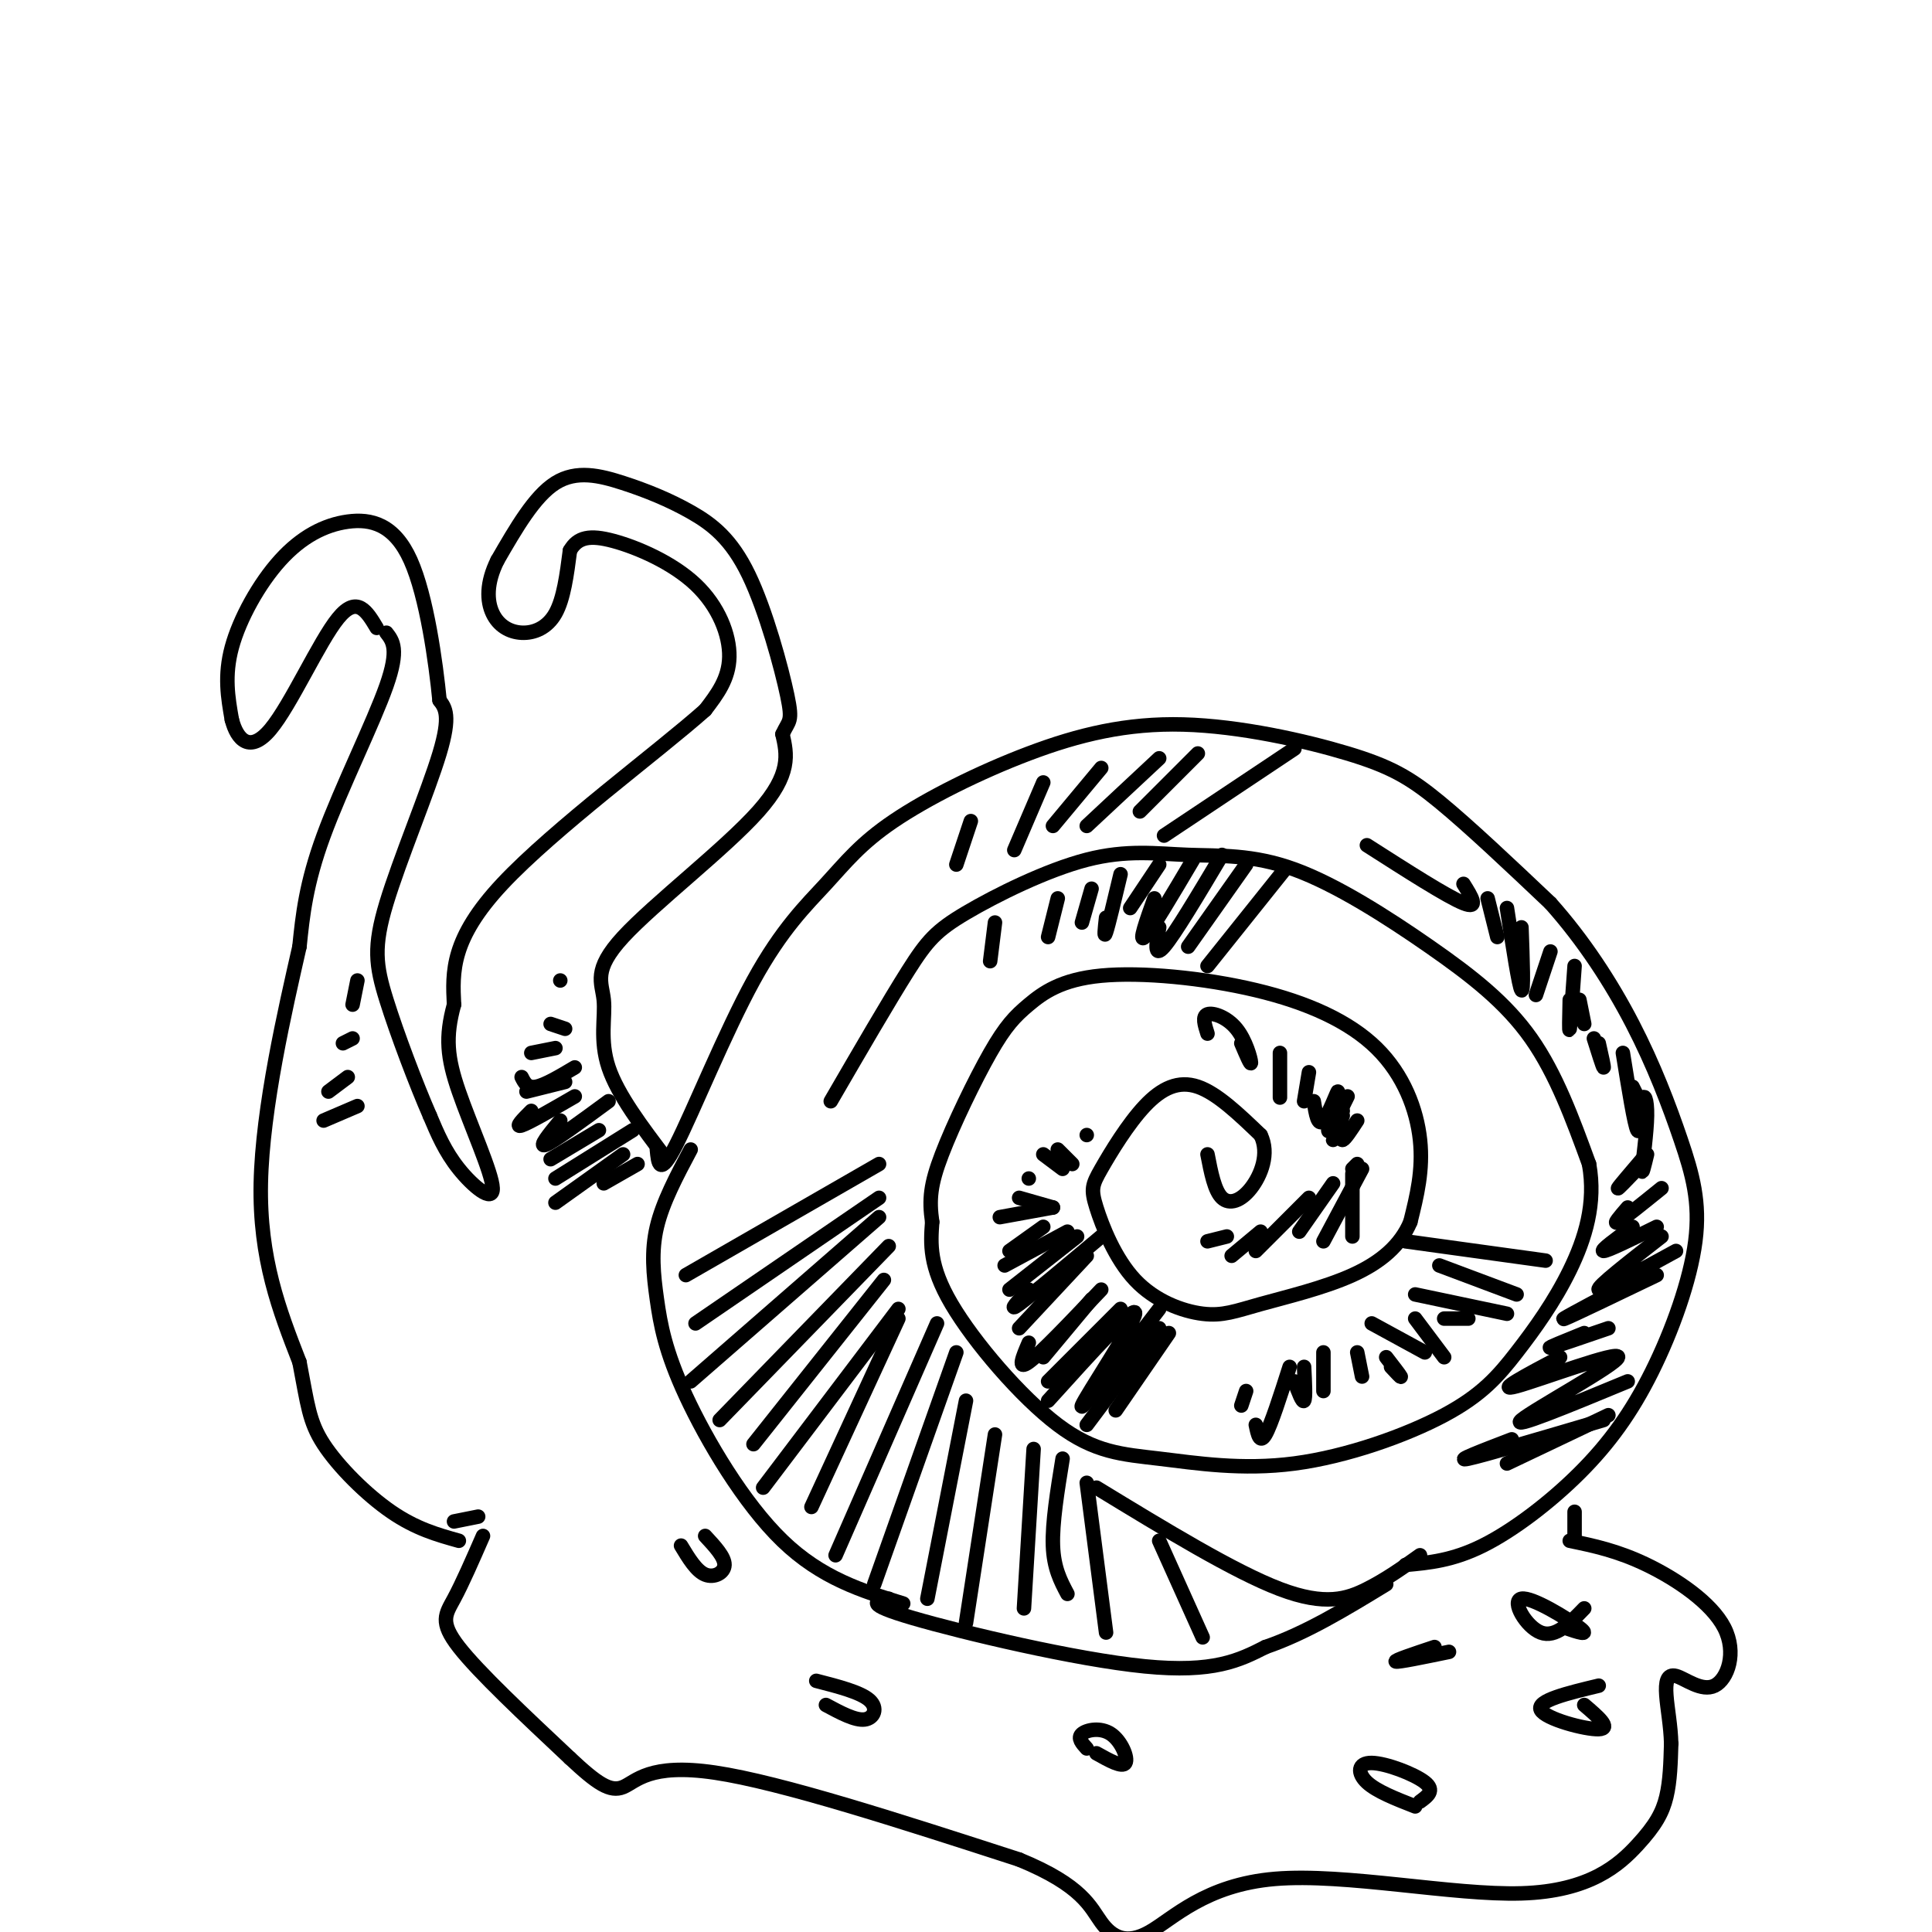 <svg viewBox='0 0 400 400' version='1.1' xmlns='http://www.w3.org/2000/svg' xmlns:xlink='http://www.w3.org/1999/xlink'><g fill='none' stroke='rgb(0,0,0)' stroke-width='3' stroke-linecap='round' stroke-linejoin='round'><path d='M138,240c-5.053,-6.657 -10.105,-13.314 -12,-19c-1.895,-5.686 -0.632,-10.400 -1,-14c-0.368,-3.600 -2.368,-6.085 4,-13c6.368,-6.915 21.105,-18.262 28,-26c6.895,-7.738 5.947,-11.869 5,-16'/><path d='M162,152c1.338,-2.959 2.183,-2.356 1,-8c-1.183,-5.644 -4.394,-17.534 -8,-25c-3.606,-7.466 -7.606,-10.506 -12,-13c-4.394,-2.494 -9.183,-4.441 -14,-6c-4.817,-1.559 -9.662,-2.731 -14,0c-4.338,2.731 -8.169,9.366 -12,16'/><path d='M103,116c-2.344,4.702 -2.206,8.456 -1,11c1.206,2.544 3.478,3.877 6,4c2.522,0.123 5.292,-0.965 7,-4c1.708,-3.035 2.354,-8.018 3,-13'/><path d='M118,114c1.600,-2.805 4.099,-3.319 9,-2c4.901,1.319 12.204,4.470 17,9c4.796,4.530 7.085,10.437 7,15c-0.085,4.563 -2.542,7.781 -5,11'/><path d='M146,147c-9.667,8.600 -31.333,24.600 -42,36c-10.667,11.400 -10.333,18.200 -10,25'/><path d='M94,208c-1.837,6.703 -1.431,10.962 1,18c2.431,7.038 6.885,16.856 7,20c0.115,3.144 -4.110,-0.388 -7,-4c-2.890,-3.612 -4.445,-7.306 -6,-11'/><path d='M89,231c-2.791,-6.384 -6.769,-16.845 -9,-24c-2.231,-7.155 -2.716,-11.003 0,-20c2.716,-8.997 8.633,-23.142 11,-31c2.367,-7.858 1.183,-9.429 0,-11'/><path d='M91,145c-0.755,-7.719 -2.641,-21.516 -6,-29c-3.359,-7.484 -8.189,-8.656 -13,-8c-4.811,0.656 -9.603,3.138 -14,8c-4.397,4.862 -8.399,12.103 -10,18c-1.601,5.897 -0.800,10.448 0,15'/><path d='M48,149c1.071,4.167 3.750,7.083 8,2c4.250,-5.083 10.071,-18.167 14,-23c3.929,-4.833 5.964,-1.417 8,2'/><path d='M80,131c1.333,1.711 2.667,3.422 0,11c-2.667,7.578 -9.333,21.022 -13,31c-3.667,9.978 -4.333,16.489 -5,23'/><path d='M62,196c-2.911,12.822 -7.689,33.378 -8,49c-0.311,15.622 3.844,26.311 8,37'/><path d='M62,282c1.702,8.810 1.958,12.333 5,17c3.042,4.667 8.869,10.476 14,14c5.131,3.524 9.565,4.762 14,6'/><path d='M100,318c-2.133,4.889 -4.267,9.778 -6,13c-1.733,3.222 -3.067,4.778 1,10c4.067,5.222 13.533,14.111 23,23'/><path d='M118,364c5.667,5.310 8.333,7.083 11,6c2.667,-1.083 5.333,-5.024 19,-3c13.667,2.024 38.333,10.012 63,18'/><path d='M211,385c13.216,5.406 14.758,9.923 17,13c2.242,3.077 5.186,4.716 10,2c4.814,-2.716 11.500,-9.786 26,-11c14.500,-1.214 36.814,3.427 51,3c14.186,-0.427 20.242,-5.923 24,-10c3.758,-4.077 5.216,-6.736 6,-10c0.784,-3.264 0.892,-7.132 1,-11'/><path d='M346,361c-0.086,-3.653 -0.803,-7.285 -1,-10c-0.197,-2.715 0.124,-4.512 2,-4c1.876,0.512 5.307,3.333 8,2c2.693,-1.333 4.648,-6.820 2,-12c-2.648,-5.180 -9.899,-10.051 -16,-13c-6.101,-2.949 -11.050,-3.974 -16,-5'/><path d='M136,238c0.267,2.900 0.534,5.801 4,-1c3.466,-6.801 10.131,-23.302 16,-34c5.869,-10.698 10.942,-15.592 15,-20c4.058,-4.408 7.101,-8.330 14,-13c6.899,-4.670 17.655,-10.088 28,-14c10.345,-3.912 20.278,-6.317 32,-6c11.722,0.317 25.233,3.354 34,6c8.767,2.646 12.791,4.899 19,10c6.209,5.101 14.605,13.051 23,21'/><path d='M321,187c6.877,7.699 12.571,16.445 17,25c4.429,8.555 7.595,16.919 10,24c2.405,7.081 4.051,12.881 3,21c-1.051,8.119 -4.797,18.558 -9,27c-4.203,8.442 -8.862,14.888 -15,21c-6.138,6.112 -13.754,11.889 -20,15c-6.246,3.111 -11.123,3.555 -16,4'/><path d='M172,228c6.026,-10.379 12.051,-20.758 16,-27c3.949,-6.242 5.820,-8.348 12,-12c6.180,-3.652 16.669,-8.851 25,-11c8.331,-2.149 14.503,-1.247 21,-1c6.497,0.247 13.319,-0.161 22,3c8.681,3.161 19.222,9.889 28,16c8.778,6.111 15.794,11.603 21,19c5.206,7.397 8.603,16.698 12,26'/><path d='M329,241c1.481,8.141 -0.816,15.492 -4,22c-3.184,6.508 -7.257,12.173 -11,17c-3.743,4.827 -7.158,8.814 -15,13c-7.842,4.186 -20.112,8.569 -31,10c-10.888,1.431 -20.393,-0.091 -28,-1c-7.607,-0.909 -13.317,-1.206 -21,-7c-7.683,-5.794 -17.338,-17.084 -22,-25c-4.662,-7.916 -4.331,-12.458 -4,-17'/><path d='M193,253c-0.678,-4.662 -0.372,-7.816 2,-14c2.372,-6.184 6.809,-15.396 10,-21c3.191,-5.604 5.134,-7.598 8,-10c2.866,-2.402 6.655,-5.210 15,-6c8.345,-0.790 21.247,0.438 32,3c10.753,2.562 19.357,6.459 25,12c5.643,5.541 8.327,12.726 9,19c0.673,6.274 -0.663,11.637 -2,17'/><path d='M292,253c-2.017,4.804 -6.061,8.315 -12,11c-5.939,2.685 -13.773,4.544 -19,6c-5.227,1.456 -7.848,2.509 -12,2c-4.152,-0.509 -9.835,-2.578 -14,-7c-4.165,-4.422 -6.812,-11.196 -8,-15c-1.188,-3.804 -0.916,-4.638 1,-8c1.916,-3.362 5.477,-9.251 9,-13c3.523,-3.749 7.006,-5.357 11,-4c3.994,1.357 8.497,5.678 13,10'/><path d='M261,235c1.881,3.810 0.083,8.333 -2,11c-2.083,2.667 -4.452,3.476 -6,2c-1.548,-1.476 -2.274,-5.238 -3,-9'/><path d='M294,322c-3.489,2.489 -6.978,4.978 -11,7c-4.022,2.022 -8.578,3.578 -18,0c-9.422,-3.578 -23.711,-12.289 -38,-21'/><path d='M94,315c0.000,0.000 5.000,-1.000 5,-1'/><path d='M326,318c0.000,0.000 0.000,-5.000 0,-5'/><path d='M242,276c0.000,0.000 -11.000,16.000 -11,16'/><path d='M240,275c0.000,0.000 -15.000,20.000 -15,20'/><path d='M240,271c-8.378,10.956 -16.756,21.911 -16,20c0.756,-1.911 10.644,-16.689 11,-19c0.356,-2.311 -8.822,7.844 -18,18'/><path d='M232,271c0.000,0.000 -15.000,15.000 -15,15'/><path d='M226,269c0.000,0.000 -10.000,12.000 -10,12'/><path d='M228,267c-6.250,6.583 -12.500,13.167 -15,15c-2.500,1.833 -1.250,-1.083 0,-4'/><path d='M225,260c0.000,0.000 -14.000,15.000 -14,15'/><path d='M228,256c-7.250,6.083 -14.500,12.167 -17,14c-2.500,1.833 -0.250,-0.583 2,-3'/><path d='M223,256c0.000,0.000 -14.000,11.000 -14,11'/><path d='M221,255c0.000,0.000 -13.000,7.000 -13,7'/><path d='M216,254c0.000,0.000 -7.000,5.000 -7,5'/><path d='M218,250c0.000,0.000 -11.000,2.000 -11,2'/><path d='M218,250c0.000,0.000 -7.000,-2.000 -7,-2'/><path d='M213,244c0.000,0.000 0.000,0.000 0,0'/><path d='M220,242c0.000,0.000 -4.000,-3.000 -4,-3'/><path d='M222,241c0.000,0.000 -3.000,-3.000 -3,-3'/><path d='M225,235c0.000,0.000 0.000,0.000 0,0'/><path d='M266,180c0.000,0.000 -16.000,20.000 -16,20'/><path d='M258,179c0.000,0.000 -12.000,17.000 -12,17'/><path d='M253,177c-4.917,8.250 -9.833,16.500 -12,19c-2.167,2.500 -1.583,-0.750 -1,-4'/><path d='M247,178c-4.333,7.333 -8.667,14.667 -10,16c-1.333,1.333 0.333,-3.333 2,-8'/><path d='M240,179c0.000,0.000 -6.000,9.000 -6,9'/><path d='M232,181c-1.250,5.250 -2.500,10.500 -3,12c-0.500,1.500 -0.250,-0.750 0,-3'/><path d='M226,184c0.000,0.000 -2.000,7.000 -2,7'/><path d='M219,186c0.000,0.000 -2.000,8.000 -2,8'/><path d='M206,191c0.000,0.000 -1.000,8.000 -1,8'/><path d='M268,155c0.000,0.000 -27.000,18.000 -27,18'/><path d='M248,156c0.000,0.000 -12.000,12.000 -12,12'/><path d='M240,157c0.000,0.000 -15.000,14.000 -15,14'/><path d='M228,159c0.000,0.000 -10.000,12.000 -10,12'/><path d='M216,162c0.000,0.000 -6.000,14.000 -6,14'/><path d='M201,170c0.000,0.000 -3.000,9.000 -3,9'/><path d='M143,238c-2.896,5.451 -5.793,10.903 -7,16c-1.207,5.097 -0.726,9.841 0,15c0.726,5.159 1.695,10.735 6,20c4.305,9.265 11.944,22.219 20,30c8.056,7.781 16.528,10.391 25,13'/><path d='M184,331c-2.667,0.489 -5.333,0.978 5,4c10.333,3.022 33.667,8.578 48,10c14.333,1.422 19.667,-1.289 25,-4'/><path d='M262,341c8.333,-2.833 16.667,-7.917 25,-13'/><path d='M132,241c0.000,0.000 -7.000,4.000 -7,4'/><path d='M129,239c0.000,0.000 -14.000,10.000 -14,10'/><path d='M131,234c0.000,0.000 -16.000,10.000 -16,10'/><path d='M124,234c0.000,0.000 -10.000,6.000 -10,6'/><path d='M126,228c-5.667,4.167 -11.333,8.333 -13,9c-1.667,0.667 0.667,-2.167 3,-5'/><path d='M119,227c-4.750,2.750 -9.500,5.500 -11,6c-1.500,0.500 0.250,-1.250 2,-3'/><path d='M117,224c0.000,0.000 -8.000,2.000 -8,2'/><path d='M119,221c-3.083,1.833 -6.167,3.667 -8,4c-1.833,0.333 -2.417,-0.833 -3,-2'/><path d='M115,217c0.000,0.000 -5.000,1.000 -5,1'/><path d='M117,213c0.000,0.000 -3.000,-1.000 -3,-1'/><path d='M116,203c0.000,0.000 0.000,0.000 0,0'/><path d='M74,229c0.000,0.000 -7.000,3.000 -7,3'/><path d='M72,223c0.000,0.000 -4.000,3.000 -4,3'/><path d='M73,215c0.000,0.000 -2.000,1.000 -2,1'/><path d='M73,208c0.000,0.000 1.000,-5.000 1,-5'/><path d='M324,337c2.690,0.917 5.381,1.833 3,0c-2.381,-1.833 -9.833,-6.417 -12,-6c-2.167,0.417 0.952,5.833 4,7c3.048,1.167 6.024,-1.917 9,-5'/><path d='M331,349c-6.467,1.556 -12.933,3.111 -12,5c0.933,1.889 9.267,4.111 12,4c2.733,-0.111 -0.133,-2.556 -3,-5'/><path d='M297,341c-4.250,1.417 -8.500,2.833 -8,3c0.500,0.167 5.750,-0.917 11,-2'/><path d='M294,373c1.577,-1.149 3.155,-2.298 1,-4c-2.155,-1.702 -8.042,-3.958 -11,-4c-2.958,-0.042 -2.988,2.131 -1,4c1.988,1.869 5.994,3.435 10,5'/><path d='M227,363c2.690,1.506 5.381,3.012 6,2c0.619,-1.012 -0.833,-4.542 -3,-6c-2.167,-1.458 -5.048,-0.845 -6,0c-0.952,0.845 0.024,1.923 1,3'/><path d='M171,353c3.022,1.622 6.044,3.244 8,3c1.956,-0.244 2.844,-2.356 1,-4c-1.844,-1.644 -6.422,-2.822 -11,-4'/><path d='M141,320c1.578,2.622 3.156,5.244 5,6c1.844,0.756 3.956,-0.356 4,-2c0.044,-1.644 -1.978,-3.822 -4,-6'/><path d='M333,293c0.000,0.000 -21.000,10.000 -21,10'/><path d='M332,294c-12.417,3.667 -24.833,7.333 -28,8c-3.167,0.667 2.917,-1.667 9,-4'/><path d='M337,286c-12.238,5.065 -24.476,10.131 -22,8c2.476,-2.131 19.667,-11.458 20,-13c0.333,-1.542 -16.190,4.702 -21,6c-4.810,1.298 2.095,-2.351 9,-6'/><path d='M333,275c-5.583,1.917 -11.167,3.833 -12,4c-0.833,0.167 3.083,-1.417 7,-3'/><path d='M343,264c-8.667,4.167 -17.333,8.333 -19,9c-1.667,0.667 3.667,-2.167 9,-5'/><path d='M347,259c-7.750,4.250 -15.500,8.500 -16,8c-0.500,-0.500 6.250,-5.750 13,-11'/><path d='M343,254c-5.083,2.500 -10.167,5.000 -11,5c-0.833,0.000 2.583,-2.500 6,-5'/><path d='M344,246c-3.917,3.167 -7.833,6.333 -9,7c-1.167,0.667 0.417,-1.167 2,-3'/><path d='M339,242c-2.083,2.167 -4.167,4.333 -4,4c0.167,-0.333 2.583,-3.167 5,-6'/><path d='M341,239c-0.563,2.349 -1.126,4.699 -1,3c0.126,-1.699 0.941,-7.445 1,-11c0.059,-3.555 -0.638,-4.919 -1,-3c-0.362,1.919 -0.389,7.120 -1,6c-0.611,-1.120 -1.805,-8.560 -3,-16'/><path d='M339,227c0.000,0.000 -1.000,-2.000 -1,-2'/><path d='M330,215c0.917,2.917 1.833,5.833 2,6c0.167,0.167 -0.417,-2.417 -1,-5'/><path d='M327,207c0.500,2.500 1.000,5.000 1,5c0.000,0.000 -0.500,-2.500 -1,-5'/><path d='M326,200c-0.417,5.917 -0.833,11.833 -1,13c-0.167,1.167 -0.083,-2.417 0,-6'/><path d='M321,197c0.000,0.000 -3.000,9.000 -3,9'/><path d='M315,192c0.250,6.833 0.500,13.667 0,13c-0.500,-0.667 -1.750,-8.833 -3,-17'/><path d='M308,186c0.000,0.000 2.000,8.000 2,8'/><path d='M303,183c1.667,2.667 3.333,5.333 0,4c-3.333,-1.333 -11.667,-6.667 -20,-12'/><path d='M280,243c0.000,0.000 0.000,13.000 0,13'/><path d='M282,242c0.000,0.000 -8.000,15.000 -8,15'/><path d='M276,245c0.000,0.000 -7.000,10.000 -7,10'/><path d='M271,248c0.000,0.000 -11.000,11.000 -11,11'/><path d='M261,255c0.000,0.000 -6.000,5.000 -6,5'/><path d='M254,256c0.000,0.000 -4.000,1.000 -4,1'/><path d='M280,242c0.000,0.000 1.000,-1.000 1,-1'/><path d='M278,233c-0.250,1.583 -0.500,3.167 0,3c0.500,-0.167 1.750,-2.083 3,-4'/><path d='M278,230c-1.000,2.917 -2.000,5.833 -2,6c0.000,0.167 1.000,-2.417 2,-5'/><path d='M279,227c-1.994,4.065 -3.988,8.131 -4,7c-0.012,-1.131 1.958,-7.458 2,-8c0.042,-0.542 -1.845,4.702 -3,6c-1.155,1.298 -1.577,-1.351 -2,-4'/><path d='M271,222c0.000,0.000 -1.000,6.000 -1,6'/><path d='M265,218c0.000,4.000 0.000,8.000 0,9c0.000,1.000 0.000,-1.000 0,-3'/><path d='M257,216c1.006,2.369 2.012,4.738 2,4c-0.012,-0.738 -1.042,-4.583 -3,-7c-1.958,-2.417 -4.845,-3.405 -6,-3c-1.155,0.405 -0.577,2.202 0,4'/><path d='M320,261c0.000,0.000 -29.000,-4.000 -29,-4'/><path d='M314,268c0.000,0.000 -16.000,-6.000 -16,-6'/><path d='M312,272c0.000,0.000 -19.000,-4.000 -19,-4'/><path d='M304,273c0.000,0.000 -5.000,0.000 -5,0'/><path d='M299,281c0.000,0.000 -6.000,-8.000 -6,-8'/><path d='M295,280c0.000,0.000 -11.000,-6.000 -11,-6'/><path d='M288,283c1.083,1.167 2.167,2.333 2,2c-0.167,-0.333 -1.583,-2.167 -3,-4'/><path d='M281,280c0.000,0.000 1.000,5.000 1,5'/><path d='M274,280c0.000,0.000 0.000,8.000 0,8'/><path d='M270,283c0.167,3.250 0.333,6.500 0,7c-0.333,0.500 -1.167,-1.750 -2,-4'/><path d='M267,283c-1.917,6.000 -3.833,12.000 -5,14c-1.167,2.000 -1.583,0.000 -2,-2'/><path d='M258,288c0.000,0.000 -1.000,3.000 -1,3'/><path d='M182,241c0.000,0.000 -40.000,23.000 -40,23'/><path d='M182,248c0.000,0.000 -38.000,26.000 -38,26'/><path d='M182,252c0.000,0.000 -39.000,34.000 -39,34'/><path d='M184,258c0.000,0.000 -35.000,36.000 -35,36'/><path d='M183,265c0.000,0.000 -27.000,34.000 -27,34'/><path d='M186,271c0.000,0.000 -28.000,37.000 -28,37'/><path d='M186,273c0.000,0.000 -18.000,39.000 -18,39'/><path d='M194,274c0.000,0.000 -21.000,48.000 -21,48'/><path d='M198,280c0.000,0.000 -17.000,48.000 -17,48'/><path d='M200,290c0.000,0.000 -8.000,41.000 -8,41'/><path d='M206,297c0.000,0.000 -6.000,39.000 -6,39'/><path d='M214,300c0.000,0.000 -2.000,33.000 -2,33'/><path d='M220,302c-1.083,6.667 -2.167,13.333 -2,18c0.167,4.667 1.583,7.333 3,10'/><path d='M225,307c0.000,0.000 4.000,31.000 4,31'/><path d='M240,319c0.000,0.000 9.000,20.000 9,20'/></g>
</svg>